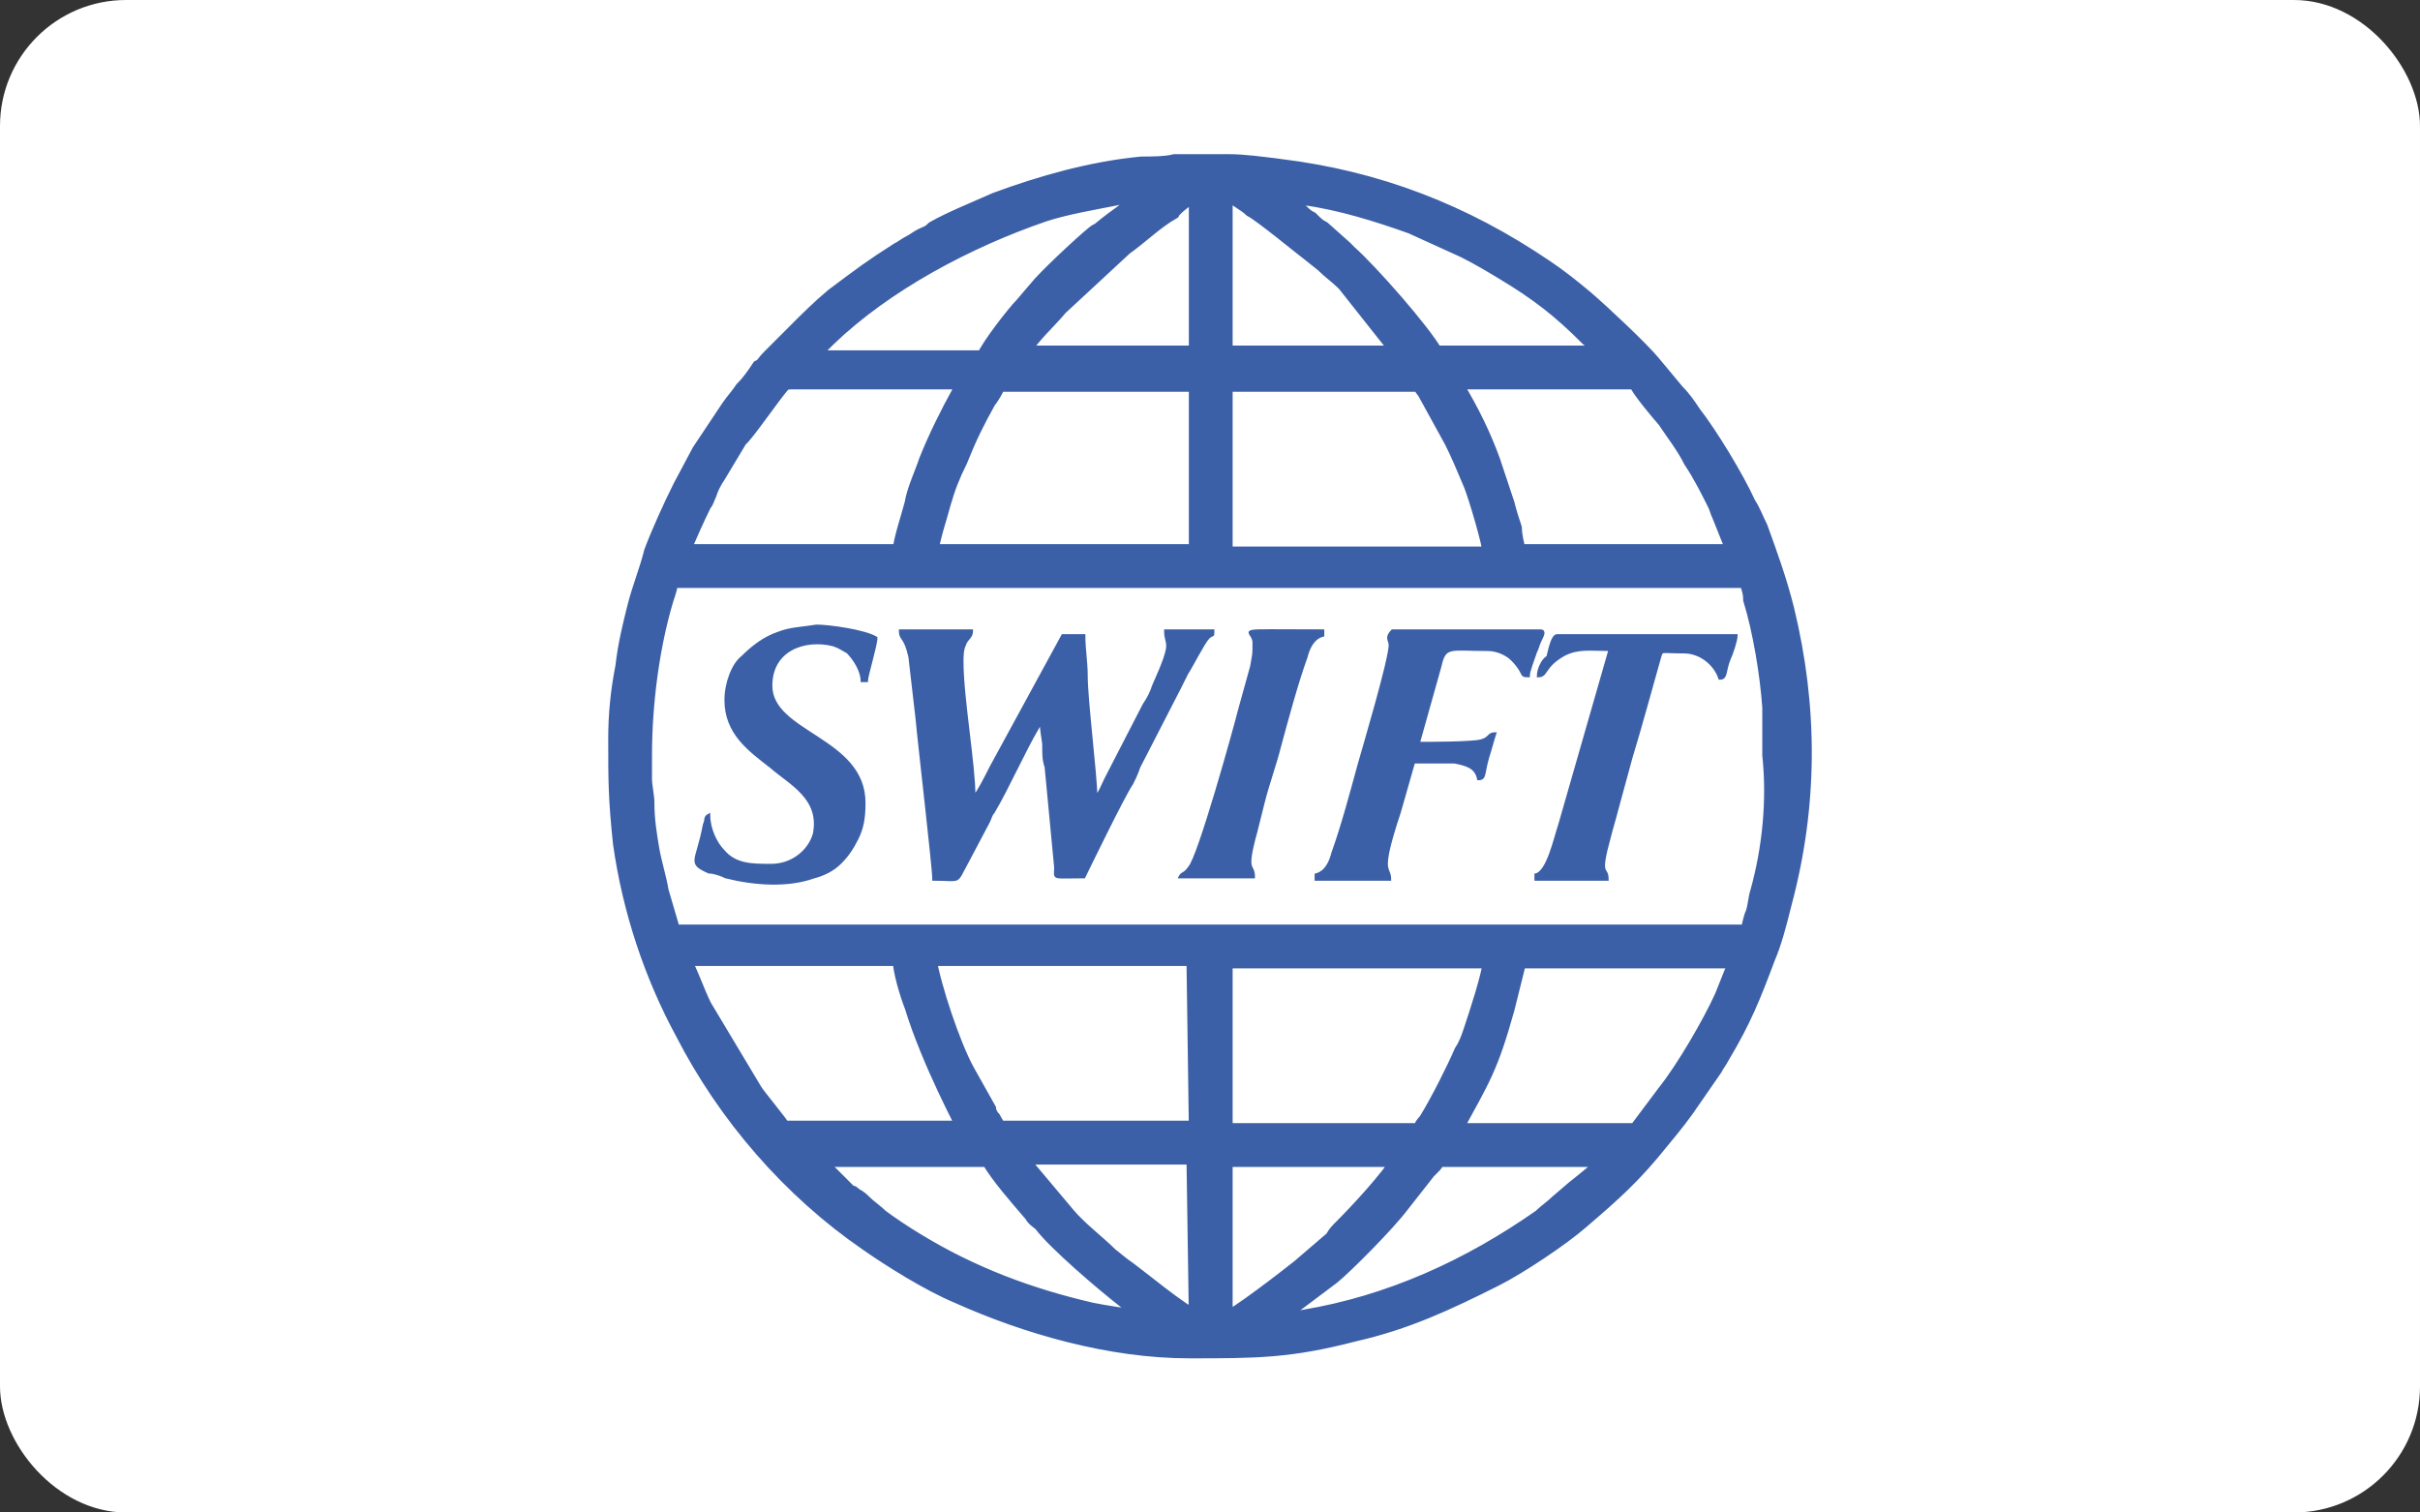 <svg width="96" height="60" viewBox="0 0 96 60" fill="none" xmlns="http://www.w3.org/2000/svg">
<rect x="0" y="0" width="96" height="60" fill="#333333" stroke="none"/>
<rect width="96" height="60" rx="5" fill="white"/>
<mask id="path-2-outside-1_1131_373" maskUnits="userSpaceOnUse" x="23.428" y="5.415" width="49" height="49" fill="black">
<rect fill="white" x="23.428" y="5.415" width="49" height="49"/>
<path d="M70.873 24.163C70.588 23.024 70.209 21.98 69.83 20.936C69.641 20.556 69.546 20.272 69.356 19.987C68.882 18.943 67.84 17.235 67.176 16.381C66.987 16.096 66.797 15.811 66.513 15.526L65.565 14.387C65.091 13.818 63.574 12.394 62.911 11.825C62.342 11.35 61.868 10.971 61.299 10.591C58.077 8.408 54.664 7.079 50.778 6.605C50.02 6.51 49.356 6.415 48.693 6.415H46.608C46.228 6.51 45.66 6.51 45.281 6.51C43.29 6.7 41.3 7.269 39.499 7.934C38.646 8.313 37.698 8.693 37.034 9.072C36.845 9.262 36.75 9.262 36.56 9.357C36.371 9.452 36.276 9.547 36.086 9.642C35.897 9.737 35.802 9.832 35.612 9.927C34.57 10.591 34.191 10.876 33.053 11.73C32.484 12.204 32.011 12.679 31.537 13.154L30.494 14.198C30.304 14.387 30.304 14.482 30.115 14.577C29.925 14.862 29.736 15.147 29.451 15.431C29.262 15.716 29.072 15.906 28.883 16.191L27.745 17.899L26.987 19.323C26.608 20.082 26.134 21.126 25.849 21.885C25.66 22.645 25.376 23.309 25.186 24.068C24.996 24.827 24.807 25.587 24.712 26.441C24.523 27.39 24.428 28.339 24.428 29.288C24.428 30.997 24.428 31.661 24.617 33.464C24.996 36.122 25.849 38.684 27.082 40.962C28.788 44.284 31.347 47.226 34.38 49.314C35.328 49.978 36.845 50.927 37.982 51.402C40.731 52.636 44.048 53.585 47.176 53.585C49.83 53.585 51.157 53.585 53.717 52.92C55.802 52.446 57.413 51.687 59.309 50.738C60.257 50.263 61.963 49.124 62.721 48.46C64.048 47.321 64.806 46.657 65.944 45.233C66.418 44.663 66.797 44.189 67.176 43.619L68.029 42.386C68.124 42.196 68.219 42.101 68.314 41.911C69.167 40.487 69.546 39.538 70.114 38.02C70.399 37.355 70.588 36.596 70.778 35.837C71.821 31.946 71.821 28.054 70.873 24.163ZM66.039 16.665C66.418 17.235 66.797 17.709 67.081 18.279C67.46 18.848 67.745 19.418 68.029 19.987C68.124 20.177 68.124 20.272 68.219 20.462L68.598 21.411C68.693 21.601 68.693 21.79 68.787 21.885H60.257C60.162 21.695 60.067 21.126 60.067 20.936C59.972 20.651 59.878 20.367 59.783 19.987L59.214 18.279C58.835 17.235 58.361 16.286 57.792 15.336L57.697 15.147H64.901C64.901 15.336 65.944 16.57 66.039 16.665ZM51.726 7.839C53.148 8.028 54.664 8.503 55.991 8.978L58.077 9.927C58.645 10.211 59.119 10.496 59.593 10.781C61.015 11.635 61.868 12.299 63.005 13.438C63.29 13.628 63.574 13.818 63.764 14.008H56.939C56.465 13.154 54.38 10.781 53.527 10.022L53.337 9.832L52.484 9.072C52.295 8.978 52.2 8.883 52.01 8.693C51.821 8.598 51.726 8.503 51.536 8.313L50.589 7.649C50.968 7.744 51.347 7.839 51.726 7.839ZM48.598 7.649C48.693 7.649 49.451 8.123 49.641 8.313C50.02 8.503 51.631 9.832 52.01 10.117L52.484 10.496C52.769 10.781 53.053 10.971 53.337 11.255L55.517 14.008H48.598V7.649ZM48.598 15.242H56.37C56.37 15.431 56.465 15.431 56.56 15.621L57.603 17.519C57.887 18.089 58.077 18.563 58.361 19.228C58.551 19.702 59.119 21.601 59.119 21.98H48.598V15.242ZM47.461 7.649V14.008H40.541C40.92 13.343 41.584 12.774 42.058 12.204L44.617 9.832C45.281 9.357 45.849 8.788 46.513 8.408C46.608 8.218 47.271 7.744 47.461 7.649ZM47.461 15.242V21.885H36.939C36.939 21.506 37.319 20.367 37.413 19.987C37.603 19.323 37.792 18.848 38.077 18.279C38.456 17.33 38.74 16.76 39.214 15.906C39.309 15.811 39.593 15.336 39.593 15.242H47.461ZM32.579 13.723L32.864 13.438C35.139 11.255 38.361 9.547 41.394 8.503C42.247 8.218 43.385 8.028 44.333 7.839C44.712 7.744 45.091 7.744 45.47 7.744C45.091 8.028 44.238 8.598 43.669 9.072C43.574 9.167 43.48 9.167 43.385 9.262C42.911 9.642 41.394 11.066 41.11 11.445L40.541 12.11C40.257 12.394 39.214 13.723 39.025 14.198H32.295C32.39 13.913 32.484 13.818 32.579 13.723ZM27.935 19.987C28.03 19.892 28.03 19.797 28.124 19.607C28.219 19.323 28.314 19.133 28.503 18.848L29.357 17.424C29.546 17.33 30.778 15.526 31.063 15.242C31.157 15.147 31.252 15.147 31.537 15.147H38.266C38.266 15.242 38.172 15.431 38.077 15.526C37.603 16.381 37.129 17.33 36.75 18.279C36.56 18.848 36.276 19.418 36.181 19.987C36.086 20.367 35.707 21.506 35.707 21.885H27.082C27.271 21.411 27.65 20.556 27.935 19.987ZM31.063 44.758C31.063 44.663 30.02 43.43 29.925 43.24L27.935 39.918C27.65 39.349 27.366 38.494 27.082 38.02H35.707C35.707 38.494 35.992 39.443 36.181 39.918C36.845 42.101 38.266 44.758 38.266 44.758H31.063ZM43.29 51.971C40.826 51.402 38.551 50.548 36.371 49.219C35.897 48.934 35.328 48.555 34.949 48.27C34.759 48.08 34.475 47.89 34.285 47.7C34.191 47.606 34.096 47.511 33.906 47.416C33.812 47.321 33.812 47.321 33.717 47.321L33.527 47.131L33.243 46.846L32.958 46.562C32.769 46.372 32.484 46.182 32.39 45.992H39.214C39.593 46.657 40.352 47.511 40.92 48.175C41.015 48.365 41.205 48.46 41.3 48.555C41.868 49.314 43.764 50.927 44.617 51.592L45.565 52.256C44.807 52.256 43.764 52.066 43.29 51.971ZM47.461 52.256C46.987 52.161 45.091 50.548 44.522 50.168L44.048 49.788C43.574 49.314 42.816 48.745 42.342 48.175L40.826 46.372C40.731 46.182 40.636 46.087 40.447 45.897H47.366L47.461 52.256ZM47.461 44.758H39.593C39.593 44.663 39.499 44.569 39.404 44.379C39.309 44.284 39.214 44.094 39.214 43.999L38.361 42.48C37.792 41.437 37.034 39.159 36.845 38.02H47.366L47.461 44.758ZM55.517 45.992C55.044 46.751 53.906 47.985 53.243 48.65C53.053 48.839 52.958 48.934 52.863 49.124L51.536 50.263C51.062 50.643 48.977 52.256 48.598 52.351V45.992H55.517ZM48.598 44.758V38.115H59.119C59.119 38.589 58.551 40.298 58.361 40.867C58.266 41.152 58.171 41.437 57.982 41.721C57.697 42.386 57.034 43.714 56.56 44.474C56.465 44.569 56.37 44.663 56.37 44.853H48.598V44.758ZM62.437 47.131L61.773 47.7C61.584 47.89 61.299 48.08 61.11 48.27C58.266 50.263 55.138 51.687 51.726 52.256C51.347 52.351 50.968 52.351 50.589 52.351L52.863 50.643C53.337 50.263 55.044 48.555 55.612 47.795L56.655 46.467L56.844 46.277C56.939 46.182 56.939 46.182 57.034 45.992H63.859C63.574 46.182 62.816 46.846 62.437 47.131ZM68.693 38.589L68.314 39.538C67.84 40.582 66.797 42.386 66.039 43.335L64.901 44.853H57.697C58.835 42.765 59.119 42.386 59.783 40.013L60.257 38.115H68.787C68.882 38.21 68.787 38.399 68.693 38.589ZM69.735 35.362C69.641 35.647 69.641 35.932 69.546 36.217C69.451 36.406 69.356 36.881 69.356 36.976H26.703L26.229 35.362C26.134 34.793 25.944 34.223 25.849 33.654C25.755 33.084 25.66 32.515 25.66 31.851C25.66 31.566 25.565 31.186 25.565 30.902V29.953C25.565 27.959 25.849 25.682 26.418 23.783C26.513 23.499 26.608 23.214 26.608 23.024H69.261C69.356 23.214 69.451 23.499 69.451 23.783C69.83 25.017 70.114 26.726 70.209 28.054V29.953C70.399 31.756 70.209 33.654 69.735 35.362Z"/>
</mask>
<path d="M70.873 24.163C70.588 23.024 70.209 21.98 69.83 20.936C69.641 20.556 69.546 20.272 69.356 19.987C68.882 18.943 67.84 17.235 67.176 16.381C66.987 16.096 66.797 15.811 66.513 15.526L65.565 14.387C65.091 13.818 63.574 12.394 62.911 11.825C62.342 11.35 61.868 10.971 61.299 10.591C58.077 8.408 54.664 7.079 50.778 6.605C50.02 6.51 49.356 6.415 48.693 6.415H46.608C46.228 6.51 45.66 6.51 45.281 6.51C43.29 6.7 41.3 7.269 39.499 7.934C38.646 8.313 37.698 8.693 37.034 9.072C36.845 9.262 36.75 9.262 36.56 9.357C36.371 9.452 36.276 9.547 36.086 9.642C35.897 9.737 35.802 9.832 35.612 9.927C34.57 10.591 34.191 10.876 33.053 11.73C32.484 12.204 32.011 12.679 31.537 13.154L30.494 14.198C30.304 14.387 30.304 14.482 30.115 14.577C29.925 14.862 29.736 15.147 29.451 15.431C29.262 15.716 29.072 15.906 28.883 16.191L27.745 17.899L26.987 19.323C26.608 20.082 26.134 21.126 25.849 21.885C25.66 22.645 25.376 23.309 25.186 24.068C24.996 24.827 24.807 25.587 24.712 26.441C24.523 27.39 24.428 28.339 24.428 29.288C24.428 30.997 24.428 31.661 24.617 33.464C24.996 36.122 25.849 38.684 27.082 40.962C28.788 44.284 31.347 47.226 34.38 49.314C35.328 49.978 36.845 50.927 37.982 51.402C40.731 52.636 44.048 53.585 47.176 53.585C49.83 53.585 51.157 53.585 53.717 52.92C55.802 52.446 57.413 51.687 59.309 50.738C60.257 50.263 61.963 49.124 62.721 48.46C64.048 47.321 64.806 46.657 65.944 45.233C66.418 44.663 66.797 44.189 67.176 43.619L68.029 42.386C68.124 42.196 68.219 42.101 68.314 41.911C69.167 40.487 69.546 39.538 70.114 38.02C70.399 37.355 70.588 36.596 70.778 35.837C71.821 31.946 71.821 28.054 70.873 24.163ZM66.039 16.665C66.418 17.235 66.797 17.709 67.081 18.279C67.46 18.848 67.745 19.418 68.029 19.987C68.124 20.177 68.124 20.272 68.219 20.462L68.598 21.411C68.693 21.601 68.693 21.79 68.787 21.885H60.257C60.162 21.695 60.067 21.126 60.067 20.936C59.972 20.651 59.878 20.367 59.783 19.987L59.214 18.279C58.835 17.235 58.361 16.286 57.792 15.336L57.697 15.147H64.901C64.901 15.336 65.944 16.57 66.039 16.665ZM51.726 7.839C53.148 8.028 54.664 8.503 55.991 8.978L58.077 9.927C58.645 10.211 59.119 10.496 59.593 10.781C61.015 11.635 61.868 12.299 63.005 13.438C63.29 13.628 63.574 13.818 63.764 14.008H56.939C56.465 13.154 54.38 10.781 53.527 10.022L53.337 9.832L52.484 9.072C52.295 8.978 52.2 8.883 52.01 8.693C51.821 8.598 51.726 8.503 51.536 8.313L50.589 7.649C50.968 7.744 51.347 7.839 51.726 7.839ZM48.598 7.649C48.693 7.649 49.451 8.123 49.641 8.313C50.02 8.503 51.631 9.832 52.01 10.117L52.484 10.496C52.769 10.781 53.053 10.971 53.337 11.255L55.517 14.008H48.598V7.649ZM48.598 15.242H56.37C56.37 15.431 56.465 15.431 56.56 15.621L57.603 17.519C57.887 18.089 58.077 18.563 58.361 19.228C58.551 19.702 59.119 21.601 59.119 21.98H48.598V15.242ZM47.461 7.649V14.008H40.541C40.92 13.343 41.584 12.774 42.058 12.204L44.617 9.832C45.281 9.357 45.849 8.788 46.513 8.408C46.608 8.218 47.271 7.744 47.461 7.649ZM47.461 15.242V21.885H36.939C36.939 21.506 37.319 20.367 37.413 19.987C37.603 19.323 37.792 18.848 38.077 18.279C38.456 17.33 38.74 16.76 39.214 15.906C39.309 15.811 39.593 15.336 39.593 15.242H47.461ZM32.579 13.723L32.864 13.438C35.139 11.255 38.361 9.547 41.394 8.503C42.247 8.218 43.385 8.028 44.333 7.839C44.712 7.744 45.091 7.744 45.47 7.744C45.091 8.028 44.238 8.598 43.669 9.072C43.574 9.167 43.48 9.167 43.385 9.262C42.911 9.642 41.394 11.066 41.11 11.445L40.541 12.11C40.257 12.394 39.214 13.723 39.025 14.198H32.295C32.39 13.913 32.484 13.818 32.579 13.723ZM27.935 19.987C28.03 19.892 28.03 19.797 28.124 19.607C28.219 19.323 28.314 19.133 28.503 18.848L29.357 17.424C29.546 17.33 30.778 15.526 31.063 15.242C31.157 15.147 31.252 15.147 31.537 15.147H38.266C38.266 15.242 38.172 15.431 38.077 15.526C37.603 16.381 37.129 17.33 36.75 18.279C36.56 18.848 36.276 19.418 36.181 19.987C36.086 20.367 35.707 21.506 35.707 21.885H27.082C27.271 21.411 27.65 20.556 27.935 19.987ZM31.063 44.758C31.063 44.663 30.02 43.43 29.925 43.24L27.935 39.918C27.65 39.349 27.366 38.494 27.082 38.02H35.707C35.707 38.494 35.992 39.443 36.181 39.918C36.845 42.101 38.266 44.758 38.266 44.758H31.063ZM43.29 51.971C40.826 51.402 38.551 50.548 36.371 49.219C35.897 48.934 35.328 48.555 34.949 48.27C34.759 48.08 34.475 47.89 34.285 47.7C34.191 47.606 34.096 47.511 33.906 47.416C33.812 47.321 33.812 47.321 33.717 47.321L33.527 47.131L33.243 46.846L32.958 46.562C32.769 46.372 32.484 46.182 32.39 45.992H39.214C39.593 46.657 40.352 47.511 40.92 48.175C41.015 48.365 41.205 48.46 41.3 48.555C41.868 49.314 43.764 50.927 44.617 51.592L45.565 52.256C44.807 52.256 43.764 52.066 43.29 51.971ZM47.461 52.256C46.987 52.161 45.091 50.548 44.522 50.168L44.048 49.788C43.574 49.314 42.816 48.745 42.342 48.175L40.826 46.372C40.731 46.182 40.636 46.087 40.447 45.897H47.366L47.461 52.256ZM47.461 44.758H39.593C39.593 44.663 39.499 44.569 39.404 44.379C39.309 44.284 39.214 44.094 39.214 43.999L38.361 42.48C37.792 41.437 37.034 39.159 36.845 38.02H47.366L47.461 44.758ZM55.517 45.992C55.044 46.751 53.906 47.985 53.243 48.65C53.053 48.839 52.958 48.934 52.863 49.124L51.536 50.263C51.062 50.643 48.977 52.256 48.598 52.351V45.992H55.517ZM48.598 44.758V38.115H59.119C59.119 38.589 58.551 40.298 58.361 40.867C58.266 41.152 58.171 41.437 57.982 41.721C57.697 42.386 57.034 43.714 56.56 44.474C56.465 44.569 56.37 44.663 56.37 44.853H48.598V44.758ZM62.437 47.131L61.773 47.7C61.584 47.89 61.299 48.08 61.11 48.27C58.266 50.263 55.138 51.687 51.726 52.256C51.347 52.351 50.968 52.351 50.589 52.351L52.863 50.643C53.337 50.263 55.044 48.555 55.612 47.795L56.655 46.467L56.844 46.277C56.939 46.182 56.939 46.182 57.034 45.992H63.859C63.574 46.182 62.816 46.846 62.437 47.131ZM68.693 38.589L68.314 39.538C67.84 40.582 66.797 42.386 66.039 43.335L64.901 44.853H57.697C58.835 42.765 59.119 42.386 59.783 40.013L60.257 38.115H68.787C68.882 38.21 68.787 38.399 68.693 38.589ZM69.735 35.362C69.641 35.647 69.641 35.932 69.546 36.217C69.451 36.406 69.356 36.881 69.356 36.976H26.703L26.229 35.362C26.134 34.793 25.944 34.223 25.849 33.654C25.755 33.084 25.66 32.515 25.66 31.851C25.66 31.566 25.565 31.186 25.565 30.902V29.953C25.565 27.959 25.849 25.682 26.418 23.783C26.513 23.499 26.608 23.214 26.608 23.024H69.261C69.356 23.214 69.451 23.499 69.451 23.783C69.83 25.017 70.114 26.726 70.209 28.054V29.953C70.399 31.756 70.209 33.654 69.735 35.362Z" fill="#3C60A7"/>
<path d="M70.873 24.163C70.588 23.024 70.209 21.98 69.83 20.936C69.641 20.556 69.546 20.272 69.356 19.987C68.882 18.943 67.84 17.235 67.176 16.381C66.987 16.096 66.797 15.811 66.513 15.526L65.565 14.387C65.091 13.818 63.574 12.394 62.911 11.825C62.342 11.35 61.868 10.971 61.299 10.591C58.077 8.408 54.664 7.079 50.778 6.605C50.02 6.51 49.356 6.415 48.693 6.415H46.608C46.228 6.51 45.66 6.51 45.281 6.51C43.29 6.7 41.3 7.269 39.499 7.934C38.646 8.313 37.698 8.693 37.034 9.072C36.845 9.262 36.75 9.262 36.56 9.357C36.371 9.452 36.276 9.547 36.086 9.642C35.897 9.737 35.802 9.832 35.612 9.927C34.57 10.591 34.191 10.876 33.053 11.73C32.484 12.204 32.011 12.679 31.537 13.154L30.494 14.198C30.304 14.387 30.304 14.482 30.115 14.577C29.925 14.862 29.736 15.147 29.451 15.431C29.262 15.716 29.072 15.906 28.883 16.191L27.745 17.899L26.987 19.323C26.608 20.082 26.134 21.126 25.849 21.885C25.66 22.645 25.376 23.309 25.186 24.068C24.996 24.827 24.807 25.587 24.712 26.441C24.523 27.39 24.428 28.339 24.428 29.288C24.428 30.997 24.428 31.661 24.617 33.464C24.996 36.122 25.849 38.684 27.082 40.962C28.788 44.284 31.347 47.226 34.38 49.314C35.328 49.978 36.845 50.927 37.982 51.402C40.731 52.636 44.048 53.585 47.176 53.585C49.83 53.585 51.157 53.585 53.717 52.92C55.802 52.446 57.413 51.687 59.309 50.738C60.257 50.263 61.963 49.124 62.721 48.46C64.048 47.321 64.806 46.657 65.944 45.233C66.418 44.663 66.797 44.189 67.176 43.619L68.029 42.386C68.124 42.196 68.219 42.101 68.314 41.911C69.167 40.487 69.546 39.538 70.114 38.02C70.399 37.355 70.588 36.596 70.778 35.837C71.821 31.946 71.821 28.054 70.873 24.163ZM66.039 16.665C66.418 17.235 66.797 17.709 67.081 18.279C67.46 18.848 67.745 19.418 68.029 19.987C68.124 20.177 68.124 20.272 68.219 20.462L68.598 21.411C68.693 21.601 68.693 21.79 68.787 21.885H60.257C60.162 21.695 60.067 21.126 60.067 20.936C59.972 20.651 59.878 20.367 59.783 19.987L59.214 18.279C58.835 17.235 58.361 16.286 57.792 15.336L57.697 15.147H64.901C64.901 15.336 65.944 16.57 66.039 16.665ZM51.726 7.839C53.148 8.028 54.664 8.503 55.991 8.978L58.077 9.927C58.645 10.211 59.119 10.496 59.593 10.781C61.015 11.635 61.868 12.299 63.005 13.438C63.29 13.628 63.574 13.818 63.764 14.008H56.939C56.465 13.154 54.38 10.781 53.527 10.022L53.337 9.832L52.484 9.072C52.295 8.978 52.2 8.883 52.01 8.693C51.821 8.598 51.726 8.503 51.536 8.313L50.589 7.649C50.968 7.744 51.347 7.839 51.726 7.839ZM48.598 7.649C48.693 7.649 49.451 8.123 49.641 8.313C50.02 8.503 51.631 9.832 52.01 10.117L52.484 10.496C52.769 10.781 53.053 10.971 53.337 11.255L55.517 14.008H48.598V7.649ZM48.598 15.242H56.37C56.37 15.431 56.465 15.431 56.56 15.621L57.603 17.519C57.887 18.089 58.077 18.563 58.361 19.228C58.551 19.702 59.119 21.601 59.119 21.98H48.598V15.242ZM47.461 7.649V14.008H40.541C40.92 13.343 41.584 12.774 42.058 12.204L44.617 9.832C45.281 9.357 45.849 8.788 46.513 8.408C46.608 8.218 47.271 7.744 47.461 7.649ZM47.461 15.242V21.885H36.939C36.939 21.506 37.319 20.367 37.413 19.987C37.603 19.323 37.792 18.848 38.077 18.279C38.456 17.33 38.74 16.76 39.214 15.906C39.309 15.811 39.593 15.336 39.593 15.242H47.461ZM32.579 13.723L32.864 13.438C35.139 11.255 38.361 9.547 41.394 8.503C42.247 8.218 43.385 8.028 44.333 7.839C44.712 7.744 45.091 7.744 45.47 7.744C45.091 8.028 44.238 8.598 43.669 9.072C43.574 9.167 43.48 9.167 43.385 9.262C42.911 9.642 41.394 11.066 41.11 11.445L40.541 12.11C40.257 12.394 39.214 13.723 39.025 14.198H32.295C32.39 13.913 32.484 13.818 32.579 13.723ZM27.935 19.987C28.03 19.892 28.03 19.797 28.124 19.607C28.219 19.323 28.314 19.133 28.503 18.848L29.357 17.424C29.546 17.33 30.778 15.526 31.063 15.242C31.157 15.147 31.252 15.147 31.537 15.147H38.266C38.266 15.242 38.172 15.431 38.077 15.526C37.603 16.381 37.129 17.33 36.75 18.279C36.56 18.848 36.276 19.418 36.181 19.987C36.086 20.367 35.707 21.506 35.707 21.885H27.082C27.271 21.411 27.65 20.556 27.935 19.987ZM31.063 44.758C31.063 44.663 30.02 43.43 29.925 43.24L27.935 39.918C27.65 39.349 27.366 38.494 27.082 38.02H35.707C35.707 38.494 35.992 39.443 36.181 39.918C36.845 42.101 38.266 44.758 38.266 44.758H31.063ZM43.29 51.971C40.826 51.402 38.551 50.548 36.371 49.219C35.897 48.934 35.328 48.555 34.949 48.27C34.759 48.08 34.475 47.89 34.285 47.7C34.191 47.606 34.096 47.511 33.906 47.416C33.812 47.321 33.812 47.321 33.717 47.321L33.527 47.131L33.243 46.846L32.958 46.562C32.769 46.372 32.484 46.182 32.39 45.992H39.214C39.593 46.657 40.352 47.511 40.92 48.175C41.015 48.365 41.205 48.46 41.3 48.555C41.868 49.314 43.764 50.927 44.617 51.592L45.565 52.256C44.807 52.256 43.764 52.066 43.29 51.971ZM47.461 52.256C46.987 52.161 45.091 50.548 44.522 50.168L44.048 49.788C43.574 49.314 42.816 48.745 42.342 48.175L40.826 46.372C40.731 46.182 40.636 46.087 40.447 45.897H47.366L47.461 52.256ZM47.461 44.758H39.593C39.593 44.663 39.499 44.569 39.404 44.379C39.309 44.284 39.214 44.094 39.214 43.999L38.361 42.48C37.792 41.437 37.034 39.159 36.845 38.02H47.366L47.461 44.758ZM55.517 45.992C55.044 46.751 53.906 47.985 53.243 48.65C53.053 48.839 52.958 48.934 52.863 49.124L51.536 50.263C51.062 50.643 48.977 52.256 48.598 52.351V45.992H55.517ZM48.598 44.758V38.115H59.119C59.119 38.589 58.551 40.298 58.361 40.867C58.266 41.152 58.171 41.437 57.982 41.721C57.697 42.386 57.034 43.714 56.56 44.474C56.465 44.569 56.37 44.663 56.37 44.853H48.598V44.758ZM62.437 47.131L61.773 47.7C61.584 47.89 61.299 48.08 61.11 48.27C58.266 50.263 55.138 51.687 51.726 52.256C51.347 52.351 50.968 52.351 50.589 52.351L52.863 50.643C53.337 50.263 55.044 48.555 55.612 47.795L56.655 46.467L56.844 46.277C56.939 46.182 56.939 46.182 57.034 45.992H63.859C63.574 46.182 62.816 46.846 62.437 47.131ZM68.693 38.589L68.314 39.538C67.84 40.582 66.797 42.386 66.039 43.335L64.901 44.853H57.697C58.835 42.765 59.119 42.386 59.783 40.013L60.257 38.115H68.787C68.882 38.21 68.787 38.399 68.693 38.589ZM69.735 35.362C69.641 35.647 69.641 35.932 69.546 36.217C69.451 36.406 69.356 36.881 69.356 36.976H26.703L26.229 35.362C26.134 34.793 25.944 34.223 25.849 33.654C25.755 33.084 25.66 32.515 25.66 31.851C25.66 31.566 25.565 31.186 25.565 30.902V29.953C25.565 27.959 25.849 25.682 26.418 23.783C26.513 23.499 26.608 23.214 26.608 23.024H69.261C69.356 23.214 69.451 23.499 69.451 23.783C69.83 25.017 70.114 26.726 70.209 28.054V29.953C70.399 31.756 70.209 33.654 69.735 35.362Z" stroke="#3C60A7" stroke-width="0.6" mask="url(#path-2-outside-1_1131_373)"/>
<path d="M37.034 34.888C38.172 34.888 37.887 35.078 38.361 34.223L39.214 32.61C39.309 32.42 39.309 32.325 39.404 32.23C39.972 31.281 40.636 29.763 41.205 28.814L41.3 28.719C41.3 29.003 41.394 29.383 41.394 29.573C41.394 29.953 41.394 30.142 41.489 30.427L41.868 34.413C41.868 34.888 41.679 34.793 43.006 34.793C43.1 34.603 44.617 31.471 44.901 31.091C44.996 30.902 45.091 30.712 45.186 30.427L46.797 27.295L47.081 26.726C47.271 26.441 47.745 25.492 47.934 25.302C48.124 25.112 48.124 25.302 48.124 25.017H46.228C46.228 25.682 46.608 25.302 45.754 27.2C45.66 27.485 45.565 27.675 45.375 27.959L43.859 30.902C43.764 31.091 43.574 31.566 43.48 31.566C43.48 30.807 43.1 27.77 43.1 26.82C43.1 26.251 43.006 25.776 43.006 25.207H42.153L39.309 30.427C39.214 30.617 38.74 31.566 38.645 31.566C38.645 30.332 38.172 27.675 38.172 26.251C38.172 26.061 38.172 25.776 38.266 25.587C38.361 25.302 38.551 25.302 38.551 25.017H35.707C35.707 25.397 35.897 25.207 36.086 26.061L36.371 28.529C36.465 29.573 37.034 34.413 37.034 34.888ZM30.589 27.2C30.589 29.098 34.285 29.288 34.285 31.851C34.285 32.515 34.191 32.895 34.001 33.274C33.811 33.654 33.622 33.939 33.337 34.223C33.053 34.508 32.674 34.698 32.295 34.793C31.252 35.172 29.925 35.078 28.788 34.793C28.598 34.698 28.314 34.603 28.124 34.603C27.271 34.223 27.65 34.223 27.935 32.705C28.029 32.515 27.935 32.42 28.124 32.325C28.124 32.895 28.409 33.464 28.693 33.749C29.167 34.318 29.83 34.318 30.589 34.318C31.442 34.318 32.105 33.749 32.295 33.084C32.579 31.661 31.347 31.091 30.589 30.427C29.736 29.763 28.788 29.098 28.788 27.77C28.788 27.105 29.072 26.346 29.451 26.061C29.83 25.682 30.304 25.302 30.873 25.112C31.347 24.922 31.821 24.922 32.39 24.827C32.864 24.827 34.285 25.017 34.759 25.302C34.759 25.587 34.38 26.82 34.38 27.01H34.191C34.191 26.631 33.906 26.156 33.622 25.871C33.432 25.776 33.337 25.682 33.053 25.587C31.916 25.302 30.589 25.776 30.589 27.2ZM55.138 25.587C55.138 26.156 54.096 29.668 53.906 30.332C53.622 31.376 53.242 32.8 52.863 33.844C52.769 34.223 52.579 34.603 52.2 34.698V34.888H55.138C55.138 34.318 54.664 34.793 55.517 32.23L56.086 30.237H57.697C58.171 30.332 58.55 30.427 58.645 30.902C58.93 30.902 58.835 30.712 59.024 30.047C59.119 29.763 59.214 29.383 59.309 29.098C59.024 29.098 59.119 29.288 58.74 29.383C58.361 29.478 56.75 29.478 56.276 29.478L57.129 26.441C57.318 25.587 57.508 25.776 59.024 25.776C59.404 25.776 59.783 25.966 59.972 26.156C60.541 26.726 60.257 26.82 60.636 26.82C60.636 26.631 60.825 26.156 60.92 25.871C61.015 25.682 61.015 25.587 61.11 25.397C61.205 25.207 61.299 25.017 61.11 25.017H55.233C54.949 25.302 55.138 25.397 55.138 25.587ZM61.015 26.82C61.394 26.82 61.205 26.441 62.058 25.966C62.626 25.682 63.1 25.776 63.858 25.776L61.868 32.705C61.678 33.274 61.394 34.603 60.92 34.698V34.888H63.764C63.764 34.318 63.385 34.888 63.858 33.179C63.953 32.8 64.048 32.515 64.143 32.135L64.712 30.047C65.091 28.814 65.47 27.39 65.849 26.061C65.944 25.776 65.849 25.871 66.797 25.871C67.46 25.871 68.029 26.346 68.219 26.915C68.503 26.915 68.408 26.631 68.598 26.156C68.693 25.966 68.882 25.397 68.882 25.207H61.773C61.584 25.207 61.489 25.682 61.394 26.061C61.205 26.156 61.015 26.536 61.015 26.82ZM49.735 25.492C49.735 26.061 49.735 25.871 49.641 26.441L49.167 28.149C48.977 28.909 47.555 34.034 47.176 34.413C46.987 34.698 46.892 34.603 46.797 34.793H49.735C49.735 34.223 49.356 34.698 49.83 32.99L50.115 31.851C50.304 31.091 50.589 30.332 50.778 29.573C51.062 28.529 51.442 27.105 51.821 26.061C51.916 25.682 52.105 25.302 52.484 25.207V25.017C48.598 25.017 49.735 24.922 49.735 25.492Z" fill="#3C60A7" stroke="#3C60A7" stroke-width="0.1"/>
</svg>
